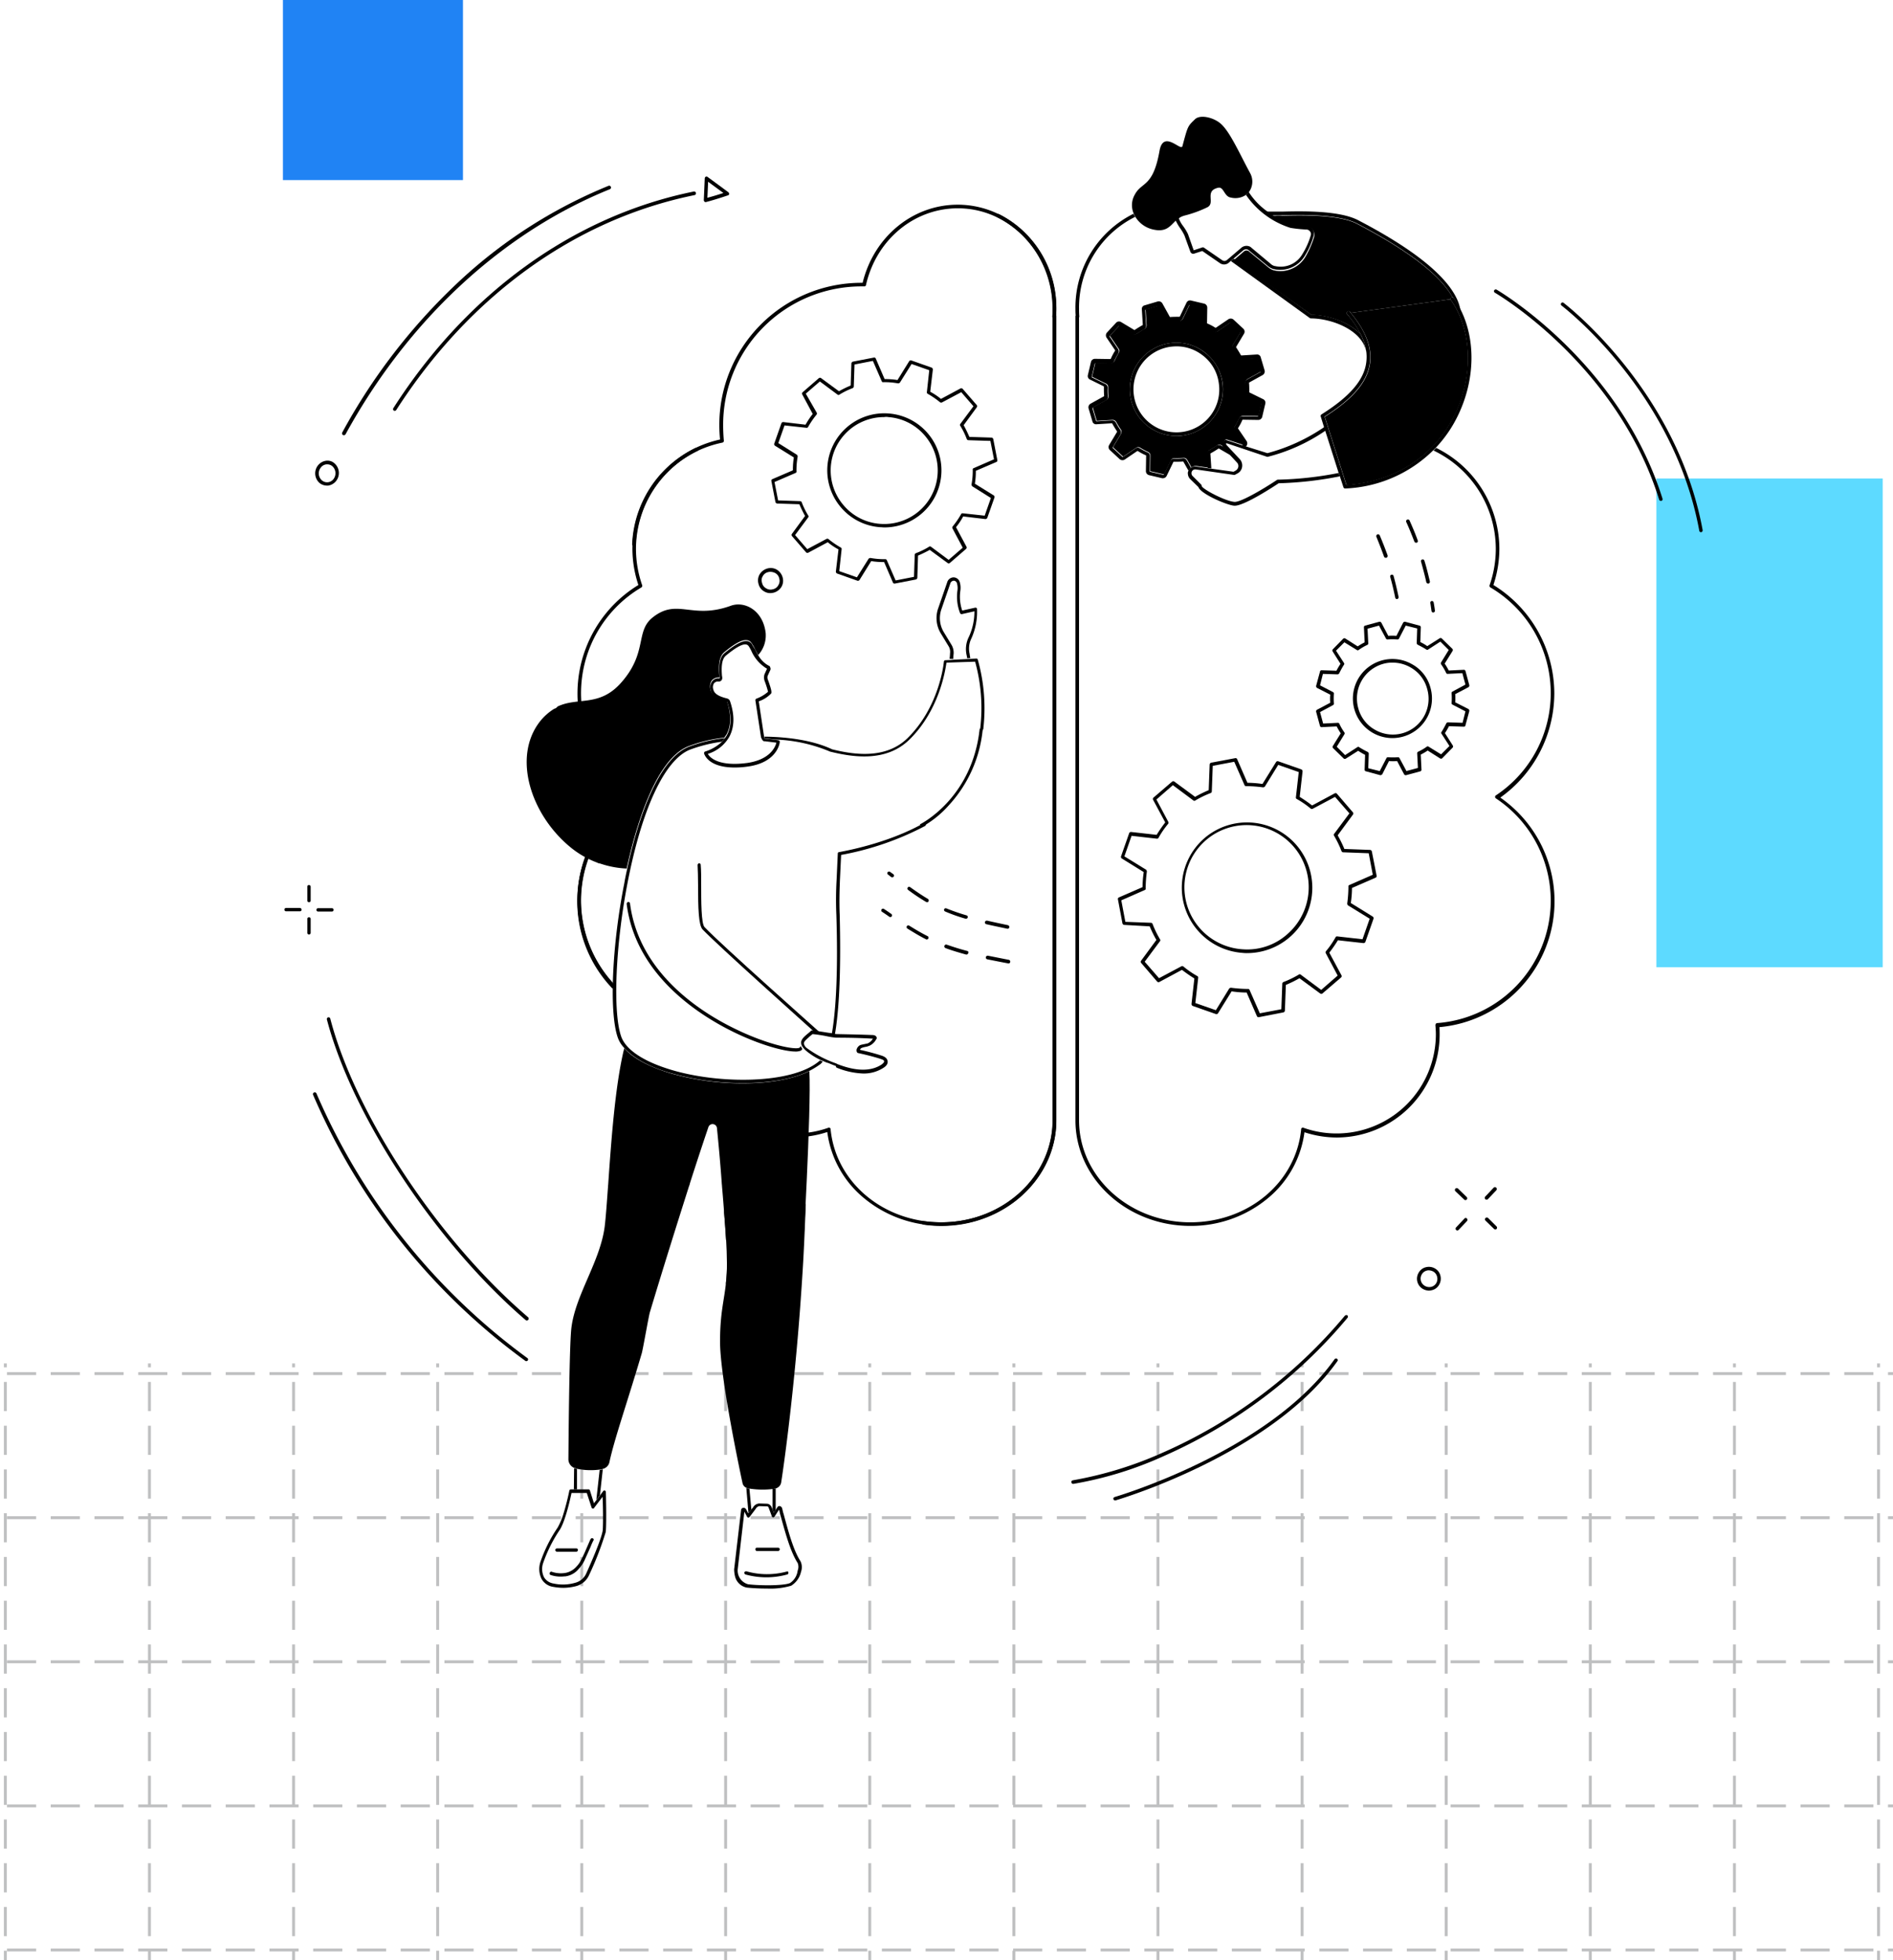 <?xml version="1.0" encoding="UTF-8"?> <svg xmlns="http://www.w3.org/2000/svg" xmlns:xlink="http://www.w3.org/1999/xlink" width="368" height="381" viewBox="0 0 368 381"><defs><clipPath id="clip-path"><rect id="Rectangle_472" data-name="Rectangle 472" width="368" height="116" transform="translate(0 56)" fill="#fff"></rect></clipPath></defs><g id="Group_3183" data-name="Group 3183" transform="translate(0 -462)"><g id="Component_10_1" data-name="Component 10 – 1" transform="translate(0 727)"><g id="Mask_Group_1" data-name="Mask Group 1" transform="translate(0 -56)" opacity="0.5" clip-path="url(#clip-path)"><g id="Layer_1" transform="translate(-83.009 -306.072)"><line id="Line_24" data-name="Line 24" y2="532.094" transform="translate(532.243)" fill="none" stroke="#808184" stroke-miterlimit="10" stroke-width="0.567" stroke-dasharray="5.669 2.835"></line><g id="Group_2790" data-name="Group 2790"><g id="Group_2789" data-name="Group 2789"><line id="Line_25" data-name="Line 25" y1="1.432" transform="translate(0 530.661)" fill="none" stroke="#808184" stroke-miterlimit="10" stroke-width="0.567"></line><line id="Line_26" data-name="Line 26" y1="527.204" transform="translate(0 2.075)" fill="none" stroke="#808184" stroke-miterlimit="10" stroke-width="0.567" stroke-dasharray="5.654 2.827"></line><line id="Line_27" data-name="Line 27" y1="1.383" fill="none" stroke="#808184" stroke-miterlimit="10" stroke-width="0.567"></line></g></g><line id="Line_28" data-name="Line 28" y2="532.094" transform="translate(28.015)" fill="none" stroke="#808184" stroke-miterlimit="10" stroke-width="0.567" stroke-dasharray="5.669 2.835"></line><line id="Line_29" data-name="Line 29" y2="532.094" transform="translate(56.031)" fill="none" stroke="#808184" stroke-miterlimit="10" stroke-width="0.567" stroke-dasharray="5.669 2.835"></line><line id="Line_30" data-name="Line 30" y2="532.094" transform="translate(84.046)" fill="none" stroke="#808184" stroke-miterlimit="10" stroke-width="0.567" stroke-dasharray="5.669 2.835"></line><line id="Line_31" data-name="Line 31" y2="532.094" transform="translate(112.062)" fill="none" stroke="#808184" stroke-miterlimit="10" stroke-width="0.567" stroke-dasharray="5.669 2.835"></line><line id="Line_32" data-name="Line 32" y2="532.094" transform="translate(140.077)" fill="none" stroke="#808184" stroke-miterlimit="10" stroke-width="0.567" stroke-dasharray="5.669 2.835"></line><line id="Line_33" data-name="Line 33" y2="532.094" transform="translate(168.092)" fill="none" stroke="#808184" stroke-miterlimit="10" stroke-width="0.567" stroke-dasharray="5.669 2.835"></line><line id="Line_34" data-name="Line 34" y2="532.094" transform="translate(196.108)" fill="none" stroke="#808184" stroke-miterlimit="10" stroke-width="0.567" stroke-dasharray="5.669 2.835"></line><line id="Line_35" data-name="Line 35" y2="532.094" transform="translate(224.074)" fill="none" stroke="#808184" stroke-miterlimit="10" stroke-width="0.567" stroke-dasharray="5.669 2.835"></line><line id="Line_36" data-name="Line 36" y2="532.094" transform="translate(252.089)" fill="none" stroke="#808184" stroke-miterlimit="10" stroke-width="0.567" stroke-dasharray="5.669 2.835"></line><line id="Line_37" data-name="Line 37" y2="532.094" transform="translate(280.105)" fill="none" stroke="#808184" stroke-miterlimit="10" stroke-width="0.567" stroke-dasharray="5.669 2.835"></line><line id="Line_38" data-name="Line 38" y2="532.094" transform="translate(308.12)" fill="none" stroke="#808184" stroke-miterlimit="10" stroke-width="0.567" stroke-dasharray="5.669 2.835"></line><line id="Line_39" data-name="Line 39" y2="532.094" transform="translate(336.136)" fill="none" stroke="#808184" stroke-miterlimit="10" stroke-width="0.567" stroke-dasharray="5.669 2.835"></line><line id="Line_40" data-name="Line 40" y2="532.094" transform="translate(364.151)" fill="none" stroke="#808184" stroke-miterlimit="10" stroke-width="0.567" stroke-dasharray="5.669 2.835"></line><line id="Line_41" data-name="Line 41" y2="532.094" transform="translate(392.166)" fill="none" stroke="#808184" stroke-miterlimit="10" stroke-width="0.567" stroke-dasharray="5.669 2.835"></line><line id="Line_42" data-name="Line 42" y2="532.094" transform="translate(420.182)" fill="none" stroke="#808184" stroke-miterlimit="10" stroke-width="0.567" stroke-dasharray="5.669 2.835"></line><line id="Line_43" data-name="Line 43" y2="532.094" transform="translate(448.197)" fill="none" stroke="#808184" stroke-miterlimit="10" stroke-width="0.567" stroke-dasharray="5.669 2.835"></line><line id="Line_44" data-name="Line 44" y2="532.094" transform="translate(476.213)" fill="none" stroke="#808184" stroke-miterlimit="10" stroke-width="0.567" stroke-dasharray="5.669 2.835"></line><line id="Line_45" data-name="Line 45" y2="532.094" transform="translate(504.228)" fill="none" stroke="#808184" stroke-miterlimit="10" stroke-width="0.567" stroke-dasharray="5.669 2.835"></line><line id="Line_46" data-name="Line 46" x1="532.243" transform="translate(0 28.008)" fill="none" stroke="#808184" stroke-miterlimit="10" stroke-width="0.567" stroke-dasharray="5.669 2.835"></line><line id="Line_47" data-name="Line 47" x1="532.243" transform="translate(0 56.015)" fill="none" stroke="#808184" stroke-miterlimit="10" stroke-width="0.567" stroke-dasharray="5.669 2.835"></line><line id="Line_48" data-name="Line 48" x1="532.243" transform="translate(0 84.023)" fill="none" stroke="#808184" stroke-miterlimit="10" stroke-width="0.567" stroke-dasharray="5.669 2.835"></line><line id="Line_49" data-name="Line 49" x1="532.243" transform="translate(0 112.03)" fill="none" stroke="#808184" stroke-miterlimit="10" stroke-width="0.567" stroke-dasharray="5.669 2.835"></line><line id="Line_50" data-name="Line 50" x1="532.243" transform="translate(0 140.038)" fill="none" stroke="#808184" stroke-miterlimit="10" stroke-width="0.567" stroke-dasharray="5.669 2.835"></line><line id="Line_51" data-name="Line 51" x1="532.243" transform="translate(0 168.045)" fill="none" stroke="#808184" stroke-miterlimit="10" stroke-width="0.567" stroke-dasharray="5.669 2.835"></line><line id="Line_52" data-name="Line 52" x1="532.243" transform="translate(0 196.053)" fill="none" stroke="#808184" stroke-miterlimit="10" stroke-width="0.567" stroke-dasharray="5.669 2.835"></line><line id="Line_53" data-name="Line 53" x1="532.243" transform="translate(0 224.011)" fill="none" stroke="#808184" stroke-miterlimit="10" stroke-width="0.567" stroke-dasharray="5.669 2.835"></line><line id="Line_54" data-name="Line 54" x1="532.243" transform="translate(0 252.018)" fill="none" stroke="#808184" stroke-miterlimit="10" stroke-width="0.567" stroke-dasharray="5.669 2.835"></line><line id="Line_55" data-name="Line 55" x1="532.243" transform="translate(0 280.026)" fill="none" stroke="#808184" stroke-miterlimit="10" stroke-width="0.567" stroke-dasharray="5.669 2.835"></line><line id="Line_56" data-name="Line 56" x1="532.243" transform="translate(0 308.034)" fill="none" stroke="#808184" stroke-miterlimit="10" stroke-width="0.567" stroke-dasharray="5.669 2.835"></line><line id="Line_57" data-name="Line 57" x1="532.243" transform="translate(0 336.041)" fill="none" stroke="#808184" stroke-miterlimit="10" stroke-width="0.567" stroke-dasharray="5.669 2.835"></line><line id="Line_58" data-name="Line 58" x1="532.243" transform="translate(0 364.049)" fill="none" stroke="#808184" stroke-miterlimit="10" stroke-width="0.567" stroke-dasharray="5.669 2.835"></line><line id="Line_59" data-name="Line 59" x1="532.243" transform="translate(0 392.056)" fill="none" stroke="#808184" stroke-miterlimit="10" stroke-width="0.567" stroke-dasharray="5.669 2.835"></line><line id="Line_60" data-name="Line 60" x1="532.243" transform="translate(0 420.064)" fill="none" stroke="#808184" stroke-miterlimit="10" stroke-width="0.567" stroke-dasharray="5.669 2.835"></line><line id="Line_61" data-name="Line 61" x1="532.243" transform="translate(0 448.071)" fill="none" stroke="#808184" stroke-miterlimit="10" stroke-width="0.567" stroke-dasharray="5.669 2.835"></line><line id="Line_62" data-name="Line 62" x1="532.243" transform="translate(0 476.079)" fill="none" stroke="#808184" stroke-miterlimit="10" stroke-width="0.567" stroke-dasharray="5.669 2.835"></line><line id="Line_63" data-name="Line 63" x1="532.243" transform="translate(0 504.086)" fill="none" stroke="#808184" stroke-miterlimit="10" stroke-width="0.567" stroke-dasharray="5.669 2.835"></line><line id="Line_64" data-name="Line 64" x1="532.243" transform="translate(0 532.094)" fill="none" stroke="#808184" stroke-miterlimit="10" stroke-width="0.567" stroke-dasharray="5.669 2.835"></line></g></g></g><rect id="Rectangle_478" data-name="Rectangle 478" width="44" height="95" transform="translate(322 555)" fill="#5ddaff"></rect><rect id="Rectangle_545" data-name="Rectangle 545" width="35" height="35" transform="translate(55 462)" fill="#2083f4"></rect><g id="Wave_01" data-name="Wave 01" transform="translate(55.288 484.694)"><path id="Path_3072" data-name="Path 3072" d="M210.939,98.3l-.139,3.157c1.254-.325,2.414-.7,3.111-.929Z" transform="translate(-128.572 -85.666)" fill="none"></path><path id="Path_3073" data-name="Path 3073" d="M49.775,219.982a1.645,1.645,0,0,0,1.114-.65,1.851,1.851,0,0,0-.232-2.461,1.5,1.5,0,0,0-.975-.371H49.5a1.646,1.646,0,0,0-1.114.65,1.851,1.851,0,0,0,.232,2.461A1.652,1.652,0,0,0,49.775,219.982Z" transform="translate(-41.372 -148.986)" fill="none"></path><path id="Path_3074" data-name="Path 3074" d="M511.869,554.232a1.6,1.6,0,0,0-.836-.232,1.287,1.287,0,0,0-.418.046,1.451,1.451,0,0,0-.975.743,1.615,1.615,0,0,0,.6,2.229,1.692,1.692,0,0,0,1.254.186,1.45,1.45,0,0,0,.975-.743,1.691,1.691,0,0,0,.186-1.253A2.006,2.006,0,0,0,511.869,554.232Z" transform="translate(-288.539 -329.784)" fill="none"></path><path id="Path_3075" data-name="Path 3075" d="M457.992,204.885a24.8,24.8,0,0,0-11.84-21.033,22.415,22.415,0,0,0,1.161-7.011,21.931,21.931,0,0,0-12.3-19.64,5.3,5.3,0,0,1-.511.511,21.22,21.22,0,0,1,12.118,19.129,21.471,21.471,0,0,1-1.207,7.057.375.375,0,0,0,.139.418,23.856,23.856,0,0,1,1.068,40.441.348.348,0,0,0,0,.557A23.865,23.865,0,0,1,435.2,269.005a.255.255,0,0,0-.232.139.786.786,0,0,0-.093.232c.047.6.093,1.207.093,1.764a19.3,19.3,0,0,1-25.769,18.2.285.285,0,0,0-.279.046.281.281,0,0,0-.139.279c-1.021,10.307-10.261,18.061-21.544,18.061-11.933,0-21.636-8.915-21.636-19.826V131.851a.348.348,0,0,0,.046-.232c-.046-.557-.046-1.021-.046-1.486A19.672,19.672,0,0,1,376.508,112.3a3.849,3.849,0,0,1-.325-.6A20.341,20.341,0,0,0,364.9,130.133c0,.418,0,.836.046,1.346-.046.046-.046.093-.046.186V287.9c0,11.329,10.029,20.522,22.333,20.522a23.349,23.349,0,0,0,15.09-5.386,19.994,19.994,0,0,0,7.1-12.815,20.372,20.372,0,0,0,6.268,1.021,20.043,20.043,0,0,0,20.011-20.011c0-.464,0-.929-.046-1.439a24.554,24.554,0,0,0,11.84-44.619A24.916,24.916,0,0,0,457.992,204.885Z" transform="translate(-211.123 -92.845)"></path><path id="Path_3076" data-name="Path 3076" d="M432.041,357.694a.4.4,0,0,0-.325-.279l-5.014-.186a23.208,23.208,0,0,0-1.3-2.646l2.972-4.039a.347.347,0,0,0,0-.418l-3.111-3.622a.355.355,0,0,0-.418-.093l-4.411,2.368a27.992,27.992,0,0,0-2.414-1.672l.557-4.968a.414.414,0,0,0-.232-.371l-4.5-1.579a.375.375,0,0,0-.418.139l-2.647,4.272a20.686,20.686,0,0,0-2.925-.232l-2-4.6a.316.316,0,0,0-.371-.186l-4.689.882a.4.4,0,0,0-.279.325l-.186,5.014a23.216,23.216,0,0,0-2.647,1.3l-4.039-2.972a.347.347,0,0,0-.418,0l-3.622,3.111a.355.355,0,0,0-.093.418l2.368,4.411a28.015,28.015,0,0,0-1.671,2.414l-4.968-.557a.368.368,0,0,0-.371.232l-1.579,4.5a.374.374,0,0,0,.139.418l4.272,2.647a20.691,20.691,0,0,0-.232,2.925l-4.6,2a.316.316,0,0,0-.186.371l.882,4.689a.4.4,0,0,0,.325.279l4.968.279a23.23,23.23,0,0,0,1.3,2.647l-2.972,4.039a.347.347,0,0,0,0,.418L390.3,383a.355.355,0,0,0,.418.093l4.411-2.368a28,28,0,0,0,2.414,1.672l-.557,4.968a.414.414,0,0,0,.232.372l4.5,1.579a.374.374,0,0,0,.418-.139l2.646-4.272a20.693,20.693,0,0,0,2.925.232l2,4.6a.311.311,0,0,0,.325.186h.047l4.782-.929a.4.4,0,0,0,.279-.325l.186-5.014a23.2,23.2,0,0,0,2.647-1.3l4.039,2.972a.346.346,0,0,0,.418,0l3.622-3.111a.355.355,0,0,0,.093-.418l-2.368-4.411a28.009,28.009,0,0,0,1.671-2.414l4.968.557a.413.413,0,0,0,.371-.232l1.579-4.5a.374.374,0,0,0-.139-.418l-4.272-2.647a20.7,20.7,0,0,0,.232-2.925l4.6-2a.316.316,0,0,0,.186-.372Zm-4.364,6.547a.264.264,0,0,0-.186.325,24.907,24.907,0,0,1-.232,3.25.527.527,0,0,0,.139.371l4.225,2.6-1.393,3.993-4.922-.557a.311.311,0,0,0-.325.186,17.39,17.39,0,0,1-1.857,2.693.364.364,0,0,0-.046.371l2.322,4.364-3.2,2.786-3.993-2.971a.283.283,0,0,0-.371,0,19.431,19.431,0,0,1-2.971,1.439.349.349,0,0,0-.232.325l-.186,4.968-4.179.789-2-4.55a.311.311,0,0,0-.325-.186h0a25.5,25.5,0,0,1-3.25-.232.528.528,0,0,0-.371.139l-2.6,4.225-3.993-1.393.557-4.922a.311.311,0,0,0-.186-.325,17.383,17.383,0,0,1-2.693-1.857.363.363,0,0,0-.371-.046l-4.364,2.322-2.786-3.2,2.971-3.993a.282.282,0,0,0,0-.371,19.433,19.433,0,0,1-1.439-2.972.349.349,0,0,0-.325-.232l-4.968-.186-.789-4.179,4.55-2a.264.264,0,0,0,.186-.325,25.5,25.5,0,0,1,.232-3.25.527.527,0,0,0-.139-.371l-4.225-2.6,1.393-3.993,4.922.557a.311.311,0,0,0,.325-.186,17.384,17.384,0,0,1,1.857-2.693.363.363,0,0,0,.046-.371l-2.322-4.364,3.2-2.786,3.993,2.972a.283.283,0,0,0,.371,0,19.431,19.431,0,0,1,2.972-1.439.349.349,0,0,0,.232-.325l.186-4.968,4.179-.789,2,4.55a.311.311,0,0,0,.325.186,24.9,24.9,0,0,1,3.25.232.527.527,0,0,0,.371-.139l2.6-4.225,3.993,1.393-.557,4.922a.311.311,0,0,0,.186.325,17.389,17.389,0,0,1,2.693,1.857.364.364,0,0,0,.371.046l4.364-2.322,2.786,3.2-2.971,3.993a.282.282,0,0,0,0,.371,19.437,19.437,0,0,1,1.439,2.972.349.349,0,0,0,.325.232l4.968.186.789,4.179Z" transform="translate(-220.645 -214.916)"></path><path id="Path_3077" data-name="Path 3077" d="M413.828,369.581a12.709,12.709,0,0,0,7.382,22.286,6.86,6.86,0,0,0,.975.046,12.7,12.7,0,1,0-8.357-22.333Zm7.429,21.59a12.083,12.083,0,1,1,8.729-2.972A11.7,11.7,0,0,1,421.257,391.171Z" transform="translate(-234.979 -229.357)"></path><path id="Path_3078" data-name="Path 3078" d="M401.383,176.583l-1.672-2.461a.7.7,0,0,1,0-.836,15.028,15.028,0,0,0,.789-1.486.813.813,0,0,1,.7-.464l2.972.046a.1.1,0,0,0,.093-.093l.6-2.554c0-.046,0-.093-.046-.093l-2.647-1.3a.717.717,0,0,1-.418-.743c0-.557,0-1.114-.046-1.671a.754.754,0,0,1,.371-.743l2.6-1.439c.046,0,.046-.046.046-.093l-.743-2.507c0-.046-.046-.046-.093-.046l-2.972.186a.788.788,0,0,1-.743-.418,14.919,14.919,0,0,0-.882-1.439.78.78,0,0,1-.046-.836l1.532-2.554v-.093l-1.9-1.764c-.046-.046-.093-.046-.093,0l-2.461,1.671a.7.7,0,0,1-.836,0,15.034,15.034,0,0,0-1.486-.789.813.813,0,0,1-.464-.7l.046-2.972a.1.1,0,0,0-.093-.093l-2.554-.6c-.046,0-.093,0-.093.046l-1.3,2.693a.717.717,0,0,1-.743.418c-.557,0-1.114,0-1.672.046a.754.754,0,0,1-.743-.371l-1.439-2.6c0-.046-.046-.046-.093-.046l-2.507.743c-.047,0-.047.046-.047.093l.186,2.972a.788.788,0,0,1-.418.743,14.885,14.885,0,0,0-1.439.882.78.78,0,0,1-.836.046l-2.554-1.532h-.093l-1.764,1.9c-.046.046-.046.093,0,.093l1.672,2.461a.7.7,0,0,1,0,.836,15.006,15.006,0,0,0-.789,1.486.813.813,0,0,1-.7.464l-2.972-.046h0a.1.1,0,0,0-.093.093l-.6,2.554c0,.046,0,.093.046.093l2.647,1.3a.717.717,0,0,1,.418.743c0,.557,0,1.114.046,1.671a.754.754,0,0,1-.371.743l-2.6,1.439c-.046,0-.046.046-.046.093l.743,2.507c0,.046.046.046.093.046l2.972-.186a.787.787,0,0,1,.743.418,14.9,14.9,0,0,0,.882,1.439.78.78,0,0,1,.047.836l-1.532,2.554v.093l1.9,1.764c.046.046.093.046.093,0l2.461-1.671a.7.7,0,0,1,.836,0,15.047,15.047,0,0,0,1.486.789.813.813,0,0,1,.464.7l-.046,2.972a.1.1,0,0,0,.093.093l2.554.6c.046,0,.093,0,.093-.046l1.3-2.693a.717.717,0,0,1,.743-.418c.557,0,1.114,0,1.671-.046a.754.754,0,0,1,.743.371l.836,1.486a1.329,1.329,0,0,1,1.021-.279l2.275.325-.186-2.693a.788.788,0,0,1,.418-.743,14.9,14.9,0,0,0,1.439-.882.78.78,0,0,1,.836-.046l.418.232a.929.929,0,0,1-.093-.6,1.051,1.051,0,0,1,.464-.7.589.589,0,0,1,.279-.046l3.111,1.021.279-.325C401.383,176.676,401.383,176.63,401.383,176.583Zm-11.747-1.439a6.8,6.8,0,0,1-1.346.093,9.061,9.061,0,0,1-1.393-18.015,9.065,9.065,0,0,1,2.739,17.922Z" transform="translate(-214.873 -113.201)"></path><path id="Path_3079" data-name="Path 3079" d="M402.07,167.448a8.931,8.931,0,0,0-6.732-1.671,9.061,9.061,0,0,0,1.393,18.015,12.273,12.273,0,0,0,1.347-.093,9.029,9.029,0,0,0,7.568-10.307A8.816,8.816,0,0,0,402.07,167.448ZM397.984,183a8.359,8.359,0,0,1-2.507-16.529,11.392,11.392,0,0,1,1.254-.093,8.233,8.233,0,0,1,4.922,1.625,8.108,8.108,0,0,1,3.3,5.479A8.309,8.309,0,0,1,397.984,183Z" transform="translate(-223.314 -121.756)"></path><path id="Path_3080" data-name="Path 3080" d="M421.757,208.649a14.9,14.9,0,0,1-1.439.882.788.788,0,0,0-.418.743l.186,2.693.7.093-.186-2.832c0-.046,0-.046.046-.093.511-.279,1.021-.6,1.532-.929.047,0,.047-.046.093,0l2.322,1.346-1.393-1.532c-.046-.046-.093-.139-.139-.186l-.418-.232A.987.987,0,0,0,421.757,208.649Z" transform="translate(-240.586 -144.711)"></path><path id="Path_3081" data-name="Path 3081" d="M389.991,180.613c.046-.046.093-.093.139-.093l-.836-1.486a.718.718,0,0,0-.743-.371,10.056,10.056,0,0,1-1.672.046.788.788,0,0,0-.743.418l-1.3,2.693c0,.046-.047.046-.093.046l-2.554-.6a.1.1,0,0,1-.093-.093l.046-2.972a.715.715,0,0,0-.464-.7,15.05,15.05,0,0,1-1.486-.789.749.749,0,0,0-.418-.139.648.648,0,0,0-.418.139l-2.461,1.672a.064.064,0,0,1-.093,0l-1.9-1.764c-.046-.046-.046-.093,0-.093l1.532-2.554a.775.775,0,0,0-.046-.836,14.908,14.908,0,0,1-.882-1.439.788.788,0,0,0-.743-.418l-2.972.186a.162.162,0,0,1-.093-.046l-.743-2.507c0-.046,0-.093.047-.093l2.6-1.439a.717.717,0,0,0,.371-.743,10.057,10.057,0,0,1-.046-1.671.788.788,0,0,0-.418-.743l-2.647-1.3c-.046,0-.046-.046-.046-.093l.6-2.554a.1.1,0,0,1,.093-.093h0l2.972.046a.715.715,0,0,0,.7-.464,15.032,15.032,0,0,1,.789-1.486.777.777,0,0,0,0-.836l-1.672-2.461a.064.064,0,0,1,0-.093l1.764-1.9c.046-.046.093-.046.093,0l2.554,1.532a.775.775,0,0,0,.836-.046,14.9,14.9,0,0,1,1.439-.882.788.788,0,0,0,.418-.743l-.186-2.972a.162.162,0,0,1,.046-.093l2.507-.743c.047,0,.093,0,.093.046l1.439,2.6a.718.718,0,0,0,.743.371,10.059,10.059,0,0,1,1.672-.046.788.788,0,0,0,.743-.418l1.3-2.693c0-.046.046-.046.093-.046l2.554.6a.1.1,0,0,1,.093.093l-.046,2.972a.715.715,0,0,0,.464.7,15.042,15.042,0,0,1,1.486.789.776.776,0,0,0,.836,0l2.461-1.671a.064.064,0,0,1,.093,0l1.9,1.764c.046.046.046.093,0,.093l-1.532,2.554a.775.775,0,0,0,.046.836,14.9,14.9,0,0,1,.882,1.439.788.788,0,0,0,.743.418l2.972-.186a.162.162,0,0,1,.093.046l.743,2.507c0,.046,0,.093-.046.093l-2.6,1.439a.717.717,0,0,0-.371.743,10.057,10.057,0,0,1,.047,1.671.788.788,0,0,0,.418.743l2.647,1.3c.046,0,.046.046.046.093l-.6,2.554c0,.046-.046.046-.093.093l-2.972-.046a.715.715,0,0,0-.7.464,15.026,15.026,0,0,1-.789,1.486.776.776,0,0,0,0,.836l1.672,2.461a.064.064,0,0,1,0,.093l-.279.325.743.232.093-.093a.84.84,0,0,0,.093-.975l-1.672-2.461v-.093a10.27,10.27,0,0,0,.836-1.579c0-.046.046-.046.093-.046l2.972.046a.8.8,0,0,0,.789-.6l.6-2.554a.755.755,0,0,0-.418-.882l-2.647-1.3c-.046,0-.046-.046-.046-.093,0-.6,0-1.161-.046-1.764,0-.046,0-.093.046-.093l2.6-1.439a.815.815,0,0,0,.371-.929l-.743-2.507h0a.714.714,0,0,0-.789-.557l-2.972.186c-.046,0-.046,0-.093-.046-.279-.511-.6-1.021-.929-1.532,0-.046-.047-.046,0-.093l1.532-2.554a.781.781,0,0,0-.139-.975l-1.9-1.764a.839.839,0,0,0-.975-.093l-2.461,1.671h-.093a10.272,10.272,0,0,0-1.579-.836c-.046,0-.046-.046-.046-.093l.046-2.971a.8.8,0,0,0-.6-.789l-2.554-.6a.755.755,0,0,0-.882.418l-1.3,2.693c0,.046-.047.046-.093.046-.6,0-1.161,0-1.764.046-.046,0-.093,0-.093-.046l-1.439-2.6a.815.815,0,0,0-.929-.371l-2.507.743a.714.714,0,0,0-.557.789l.186,2.972c0,.046,0,.046-.046.093-.511.279-1.021.6-1.532.929-.046,0-.046.046-.093,0l-2.554-1.532a.781.781,0,0,0-.975.139l-1.764,1.9a.839.839,0,0,0-.093.975l1.671,2.461v.093a10.257,10.257,0,0,0-.836,1.579c0,.046-.046.046-.093.046l-2.972-.046a.8.8,0,0,0-.789.6l-.6,2.554a.755.755,0,0,0,.418.882l2.647,1.3c.046,0,.046.046.046.093,0,.6,0,1.161.046,1.764,0,.046,0,.093-.046.093l-2.6,1.439a.815.815,0,0,0-.372.929l.743,2.507a.714.714,0,0,0,.789.557l2.972-.186c.046,0,.046,0,.093.046.279.511.6,1.021.929,1.532,0,.046.046.046,0,.093l-1.532,2.554a.781.781,0,0,0,.139.975l1.9,1.764a.839.839,0,0,0,.975.093l2.461-1.671h.093a10.266,10.266,0,0,0,1.579.836c.046,0,.046.046.046.093l-.046,2.972a.8.8,0,0,0,.6.789l2.554.6h.186a.813.813,0,0,0,.7-.464l1.3-2.693c0-.046.046-.046.093-.046.6,0,1.161,0,1.764-.046.046,0,.093,0,.093.046l.975,1.718A3,3,0,0,1,389.991,180.613Z" transform="translate(-213.881 -112.263)"></path><path id="Path_3082" data-name="Path 3082" d="M485.93,286.433l.093-2.879a.307.307,0,0,0-.279-.325L483,282.486a.4.4,0,0,0-.418.186l-1.3,2.554a8.959,8.959,0,0,0-1.579,0l-1.346-2.554a.375.375,0,0,0-.418-.186l-2.739.743a.32.32,0,0,0-.232.371l.139,2.879a12.8,12.8,0,0,0-1.347.789l-2.414-1.532a.346.346,0,0,0-.418.046l-2,2.043a.346.346,0,0,0-.046.418l1.532,2.414a12.808,12.808,0,0,0-.789,1.346l-2.879-.093a.307.307,0,0,0-.325.279l-.743,2.739a.4.4,0,0,0,.186.418l2.554,1.3a8.965,8.965,0,0,0,0,1.579l-2.554,1.346a.375.375,0,0,0-.186.418l.743,2.739a.32.32,0,0,0,.371.232l2.879-.139a12.756,12.756,0,0,0,.789,1.346l-1.532,2.461a.346.346,0,0,0,.046.418l2.043,2a.346.346,0,0,0,.418.046l2.414-1.532a12.813,12.813,0,0,0,1.346.789l-.093,2.879a.307.307,0,0,0,.279.325l2.739.743h.093a.47.47,0,0,0,.325-.186l1.3-2.554a8.96,8.96,0,0,0,1.579,0l1.347,2.554a.375.375,0,0,0,.418.186l2.739-.743a.32.32,0,0,0,.232-.371l-.139-2.879a12.754,12.754,0,0,0,1.347-.789l2.414,1.532A.346.346,0,0,0,490.2,309l2-2.043a.346.346,0,0,0,.046-.418l-1.532-2.414a12.793,12.793,0,0,0,.789-1.346l2.879.093c.186,0,.325-.093.325-.279l.743-2.739a.4.4,0,0,0-.186-.418l-2.554-1.3a8.971,8.971,0,0,0,0-1.579l2.554-1.347a.375.375,0,0,0,.186-.418l-.743-2.739a.32.32,0,0,0-.371-.232l-2.879.139a12.823,12.823,0,0,0-.789-1.346l1.532-2.461a.345.345,0,0,0-.046-.418l-2.043-2a.346.346,0,0,0-.418-.046l-2.414,1.532A7.86,7.86,0,0,0,485.93,286.433Zm4.039,3.947a.354.354,0,0,0,0,.371,9.848,9.848,0,0,1,.975,1.671.311.311,0,0,0,.325.186l2.832-.139.6,2.229-2.507,1.346a.311.311,0,0,0-.186.325,13.033,13.033,0,0,1,0,1.9.311.311,0,0,0,.186.325l2.507,1.3-.557,2.229-2.832-.093a.391.391,0,0,0-.325.186c-.279.557-.6,1.161-.929,1.671a.282.282,0,0,0,0,.371l1.532,2.368-1.625,1.625-2.414-1.486a.281.281,0,0,0-.371,0,9.854,9.854,0,0,1-1.672.975.311.311,0,0,0-.186.325l.139,2.832-2.229.6L481.89,309a.311.311,0,0,0-.325-.186,13.024,13.024,0,0,1-1.9,0,.311.311,0,0,0-.325.186l-1.3,2.507-2.229-.557.093-2.832a.391.391,0,0,0-.186-.325c-.557-.279-1.161-.6-1.671-.929a.283.283,0,0,0-.372,0l-2.368,1.532-1.625-1.625,1.486-2.414a.354.354,0,0,0,0-.371,9.853,9.853,0,0,1-.975-1.672.311.311,0,0,0-.325-.186l-2.832.139-.6-2.229,2.507-1.346a.311.311,0,0,0,.186-.325,13.017,13.017,0,0,1,0-1.9.311.311,0,0,0-.186-.325l-2.507-1.3.557-2.229,2.832.093a.391.391,0,0,0,.325-.186c.279-.557.6-1.161.929-1.671a.282.282,0,0,0,0-.371L469.54,288.1l1.625-1.625,2.414,1.486a.281.281,0,0,0,.372,0,9.852,9.852,0,0,1,1.671-.975.311.311,0,0,0,.186-.325l-.139-2.832,2.229-.6,1.346,2.507a.311.311,0,0,0,.325.186,13.016,13.016,0,0,1,1.9,0,.311.311,0,0,0,.325-.186l1.3-2.507,2.229.557-.093,2.832a.391.391,0,0,0,.186.325c.557.279,1.161.6,1.672.929a.282.282,0,0,0,.371,0l2.368-1.532,1.625,1.625Z" transform="translate(-265.107 -184.328)"></path><path id="Path_3083" data-name="Path 3083" d="M492.676,299.141a7.685,7.685,0,1,0,3.575,4.643A7.348,7.348,0,0,0,492.676,299.141Zm-7.243,12.722a6.77,6.77,0,0,1-3.25-4.225,6.99,6.99,0,0,1,4.875-8.59,6.372,6.372,0,0,1,1.857-.232,6.937,6.937,0,0,1,3.436.929,6.77,6.77,0,0,1,3.25,4.225,6.946,6.946,0,0,1-10.168,7.893Z" transform="translate(-273.433 -192.719)"></path><path id="Path_3084" data-name="Path 3084" d="M233.205,264.548a2.249,2.249,0,0,0,1.207.325,3.138,3.138,0,0,0,.65-.093,2.563,2.563,0,0,0,1.486-1.114,2.35,2.35,0,0,0,.232-1.857,2.563,2.563,0,0,0-1.114-1.486h0a2.35,2.35,0,0,0-1.857-.232,2.564,2.564,0,0,0-1.486,1.114,2.35,2.35,0,0,0-.232,1.857A2.271,2.271,0,0,0,233.205,264.548Zm-.279-2.972a1.547,1.547,0,0,1,1.068-.789,1.433,1.433,0,0,1,.464-.046,2.083,2.083,0,0,1,.882.232,1.547,1.547,0,0,1,.789,1.068,1.58,1.58,0,0,1-.186,1.3,1.547,1.547,0,0,1-1.068.789,1.58,1.58,0,0,1-1.3-.186,1.547,1.547,0,0,1-.789-1.068A1.449,1.449,0,0,1,232.927,261.577Z" transform="translate(-139.927 -172.287)"></path><path id="Path_3085" data-name="Path 3085" d="M238.375,199.976a.4.4,0,0,0,.325.279l4.318.139c.325.743.7,1.532,1.114,2.275l-2.554,3.482a.346.346,0,0,0,0,.418l2.739,3.157a.355.355,0,0,0,.418.093l3.807-2.043a12.586,12.586,0,0,0,2.089,1.393l-.511,4.318a.414.414,0,0,0,.232.371l3.947,1.393a.374.374,0,0,0,.418-.139l2.275-3.668a15.2,15.2,0,0,0,2.507.186l1.718,3.993a.311.311,0,0,0,.325.186h.047l4.086-.789a.4.4,0,0,0,.279-.325l.139-4.318c.743-.325,1.532-.7,2.275-1.114l3.482,2.554a.347.347,0,0,0,.418,0l3.157-2.739a.355.355,0,0,0,.093-.418l-2.043-3.807a12.578,12.578,0,0,0,1.393-2.089l4.318.511a.414.414,0,0,0,.371-.232l1.393-3.947a.375.375,0,0,0-.139-.418l-3.668-2.275a15.194,15.194,0,0,0,.186-2.507l3.993-1.718a.316.316,0,0,0,.186-.371l-.789-4.086a.4.4,0,0,0-.325-.279l-4.318-.139c-.325-.743-.7-1.532-1.114-2.275l2.554-3.482a.347.347,0,0,0,0-.418l-2.739-3.157a.355.355,0,0,0-.418-.093l-3.807,2.043a12.59,12.59,0,0,0-2.089-1.393l.511-4.318a.414.414,0,0,0-.232-.371l-3.947-1.393a.374.374,0,0,0-.418.139l-2.275,3.668a15.189,15.189,0,0,0-2.507-.186l-1.718-3.993a.316.316,0,0,0-.371-.186l-4.086.789a.4.4,0,0,0-.279.325L253,177.318a20.628,20.628,0,0,0-2.275,1.114l-3.482-2.554a.347.347,0,0,0-.418,0l-3.157,2.739a.355.355,0,0,0-.093.418l2.043,3.807a16.34,16.34,0,0,0-1.393,2.089l-4.318-.511a.368.368,0,0,0-.371.232l-1.393,3.947a.374.374,0,0,0,.139.418l3.668,2.275a15.193,15.193,0,0,0-.186,2.507l-3.993,1.718a.316.316,0,0,0-.186.371Zm3.9-5.664a.264.264,0,0,0,.186-.325,14.574,14.574,0,0,1,.232-2.832.527.527,0,0,0-.139-.371l-3.622-2.275,1.207-3.436,4.272.464a.311.311,0,0,0,.325-.186,16.456,16.456,0,0,1,1.625-2.368.363.363,0,0,0,.046-.371l-2.136-3.714,2.739-2.368,3.436,2.554a.282.282,0,0,0,.371,0,14.446,14.446,0,0,1,2.554-1.254.349.349,0,0,0,.232-.325l.139-4.272,3.575-.7,1.718,3.947a.264.264,0,0,0,.325.186,14.577,14.577,0,0,1,2.832.232.527.527,0,0,0,.371-.139l2.275-3.622,3.436,1.207-.464,4.272a.311.311,0,0,0,.186.325,16.457,16.457,0,0,1,2.368,1.625.364.364,0,0,0,.371.046l3.761-2,2.368,2.739-2.554,3.436a.282.282,0,0,0,0,.371,14.441,14.441,0,0,1,1.254,2.554.349.349,0,0,0,.325.232l4.272.139.7,3.575-3.947,1.718a.264.264,0,0,0-.186.325,14.576,14.576,0,0,1-.232,2.832.527.527,0,0,0,.139.371l3.622,2.275-1.207,3.436-4.272-.464a.311.311,0,0,0-.325.186,16.448,16.448,0,0,1-1.625,2.368.364.364,0,0,0-.046.371l2,3.761-2.739,2.368-3.436-2.554a.282.282,0,0,0-.371,0,14.445,14.445,0,0,1-2.554,1.254.349.349,0,0,0-.232.325l-.139,4.272-3.575.7-1.718-3.947a.311.311,0,0,0-.325-.186h0a14.577,14.577,0,0,1-2.832-.232.527.527,0,0,0-.371.139l-2.275,3.622-3.436-1.207.464-4.272a.311.311,0,0,0-.186-.325,16.458,16.458,0,0,1-2.368-1.625.364.364,0,0,0-.371-.046l-3.761,2-2.368-2.739,2.554-3.436a.282.282,0,0,0,0-.371,14.443,14.443,0,0,1-1.254-2.554.349.349,0,0,0-.325-.232l-4.272-.139-.7-3.575Z" transform="translate(-142.915 -125.08)"></path><path id="Path_3086" data-name="Path 3086" d="M271.266,217.362c.279,0,.557.046.836.046a11.089,11.089,0,0,0,.836-22.147,11.082,11.082,0,0,0-9.24,18.294A11,11,0,0,0,271.266,217.362Zm1.579-21.4a10.258,10.258,0,0,1,7.1,3.575,10.405,10.405,0,0,1-8.636,17.179,10.258,10.258,0,0,1-7.1-3.575,10.374,10.374,0,0,1,7.847-17.179A2.249,2.249,0,0,1,272.845,195.957Z" transform="translate(-155.469 -137.59)"></path><path id="Path_3087" data-name="Path 3087" d="M513.768,273.8a.339.339,0,0,0-.279.418c.093.511.139,1.022.232,1.532a.307.307,0,0,0,.325.279h.046c.186-.046.325-.186.279-.371-.046-.511-.139-1.022-.232-1.532A.359.359,0,0,0,513.768,273.8Z" transform="translate(-290.717 -179.681)"></path><path id="Path_3088" data-name="Path 3088" d="M510.608,260.8a.4.4,0,0,0,.325.279h.093a.362.362,0,0,0,.279-.418c-.325-1.347-.65-2.739-1.068-4.039a.338.338,0,1,0-.65.186C509.958,258.151,510.329,259.5,510.608,260.8Z" transform="translate(-288.625 -170.347)"></path><path id="Path_3089" data-name="Path 3089" d="M504.959,243.952a.349.349,0,0,0,.325.232h.139a.326.326,0,0,0,.186-.464c-.464-1.3-1.021-2.6-1.579-3.854a.354.354,0,0,0-.65.279C503.938,241.352,504.449,242.652,504.959,243.952Z" transform="translate(-285.298 -161.395)"></path><path id="Path_3090" data-name="Path 3090" d="M284.109,402.644a.335.335,0,0,0-.371.557c.511.325.975.65,1.439.975a.28.28,0,0,0,.186.046.331.331,0,0,0,.279-.139.36.36,0,0,0-.093-.464C285.084,403.294,284.619,402.969,284.109,402.644Z" transform="translate(-167.569 -248.677)"></path><path id="Path_3091" data-name="Path 3091" d="M298.284,411.687c-1.114-.557-2.229-1.207-3.575-2.043a.335.335,0,0,0-.371.557c1.346.836,2.507,1.532,3.622,2.089a.171.171,0,0,0,.139.046.35.35,0,0,0,.325-.186A.332.332,0,0,0,298.284,411.687Z" transform="translate(-173.247 -252.427)"></path><path id="Path_3092" data-name="Path 3092" d="M327.807,422.29a.355.355,0,1,0-.139.7c1.207.232,2.554.511,4.086.789h.046a.311.311,0,0,0,.325-.279.361.361,0,0,0-.279-.418C330.361,422.8,329.015,422.522,327.807,422.29Z" transform="translate(-191.024 -259.222)"></path><path id="Path_3093" data-name="Path 3093" d="M314.5,418.893c-1.439-.371-2.739-.789-3.947-1.207a.354.354,0,1,0-.279.65c1.207.464,2.507.836,3.993,1.254h.093a.339.339,0,0,0,.325-.279A.282.282,0,0,0,314.5,418.893Z" transform="translate(-181.753 -256.755)"></path><path id="Path_3094" data-name="Path 3094" d="M497.661,267.244a.339.339,0,0,0,.325.279h.046a.361.361,0,0,0,.279-.418c-.279-1.346-.6-2.739-.975-4.086a.338.338,0,1,0-.65.186C497.058,264.5,497.383,265.9,497.661,267.244Z" transform="translate(-281.715 -173.775)"></path><path id="Path_3095" data-name="Path 3095" d="M492.366,250.2a.349.349,0,0,0,.325.232h.139a.383.383,0,0,0,.232-.464q-.7-1.95-1.532-3.9a.354.354,0,0,0-.65.279C491.391,247.6,491.9,248.9,492.366,250.2Z" transform="translate(-278.602 -164.716)"></path><path id="Path_3096" data-name="Path 3096" d="M298.53,395.8c-1.022-.6-2.136-1.346-3.436-2.275a.335.335,0,1,0-.371.557,37.574,37.574,0,0,0,3.482,2.322.279.279,0,0,0,.186.046.255.255,0,0,0,.279-.186A.361.361,0,0,0,298.53,395.8Z" transform="translate(-173.447 -243.788)"></path><path id="Path_3097" data-name="Path 3097" d="M310.118,403.061a32.359,32.359,0,0,0,3.947,1.393h.093a.349.349,0,0,0,.325-.232.332.332,0,0,0-.232-.418c-1.439-.418-2.739-.882-3.9-1.346a.339.339,0,0,0-.464.186A.353.353,0,0,0,310.118,403.061Z" transform="translate(-181.646 -248.584)"></path><path id="Path_3098" data-name="Path 3098" d="M286.667,387.125a.352.352,0,0,0-.464.046.31.31,0,0,0,.046.464l.6.464a.355.355,0,0,0,.232.093.4.4,0,0,0,.279-.139.352.352,0,0,0-.047-.464Z" transform="translate(-168.92 -240.355)"></path><path id="Path_3099" data-name="Path 3099" d="M326.99,407.879a.362.362,0,0,0,.279.418c1.207.279,2.554.557,4.086.882h.046a.307.307,0,0,0,.325-.279.361.361,0,0,0-.279-.418c-1.532-.325-2.832-.6-4.039-.882A.406.406,0,0,0,326.99,407.879Z" transform="translate(-190.81 -251.358)"></path><path id="Path_3100" data-name="Path 3100" d="M242.584,107.9c-8.729,0-16.3,6.222-18.479,15.183h-.418a27.614,27.614,0,0,0-27.44,27.719c0,.882.046,1.811.139,2.739A21.758,21.758,0,0,0,179.3,173.877a.359.359,0,0,0,.325.371h0a.394.394,0,0,0,.371-.325,21.069,21.069,0,0,1,16.854-19.779.353.353,0,0,0,.279-.371c-.093-.975-.139-2-.139-2.972a26.9,26.9,0,0,1,26.744-27.022h.7a.307.307,0,0,0,.325-.279c2-8.775,9.332-14.9,17.876-14.9,10.122,0,18.386,8.775,18.386,19.547,0,.464,0,.929-.046,1.486a.419.419,0,0,0,.046.232V285.867c0,10.957-9.7,19.826-21.636,19.826a24.706,24.706,0,0,1-3.761-.279l.139.7a23.933,23.933,0,0,0,3.668.279c12.3,0,22.333-9.193,22.333-20.522V129.583a.279.279,0,0,0-.046-.186c.046-.511.046-.929.046-1.346C261.667,116.954,253.124,107.9,242.584,107.9Z" transform="translate(-111.698 -90.809)"></path><path id="Path_3101" data-name="Path 3101" d="M446.343,131.707c3.111.046,7.243,1.346,9.611,3.807a18.115,18.115,0,0,0-2.647-3.9.363.363,0,1,1,.557-.464.641.641,0,0,1,.139.186l19.361-2.647a.422.422,0,0,1,.139-.325.307.307,0,0,1,.279-.046c-1.95-3.575-7.1-8.311-18.572-14.3-3.575-1.857-10.957-1.671-14.533-1.579a10.955,10.955,0,0,0-1.346.046h-.6a11.72,11.72,0,0,0,3.714,1.718,22.72,22.72,0,0,0,2.972.325,1.561,1.561,0,0,1,1.207.7,1.662,1.662,0,0,1,.232,1.393,17.97,17.97,0,0,1-1.672,3.807,5.686,5.686,0,0,1-4.829,2.786,5.353,5.353,0,0,1-1.207-.139H439.1a3.019,3.019,0,0,1-1.021-.511l-3.947-3.25a.776.776,0,0,0-.929.093l-1.9,1.625Z" transform="translate(-246.693 -93.211)"></path><path id="Path_3102" data-name="Path 3102" d="M445.508,142.108c4.086,0,10.122,2.275,10.818,6.593h0a11.061,11.061,0,0,0-1.114-3.529c-2.368-2.461-6.5-3.761-9.611-3.807L430.557,130.5l-.557.464,15.368,11.1Z" transform="translate(-245.997 -102.916)"></path><path id="Path_3103" data-name="Path 3103" d="M446.075,111.483h.6c.325,0,.789,0,1.346-.046,3.575-.093,10.958-.232,14.533,1.579,11.468,5.989,16.622,10.725,18.572,14.3.093,0,.139.046.186.139a15.088,15.088,0,0,1,1.393,2.368c-.7-3.993-5.247-9.8-19.872-17.411-3.714-1.95-11.236-1.764-14.858-1.672H445.1A4.528,4.528,0,0,0,446.075,111.483Z" transform="translate(-254.086 -92.302)"></path><path id="Path_3104" data-name="Path 3104" d="M420.5,103.05a16.5,16.5,0,0,0,8.636,6.407,24.988,24.988,0,0,0,3.111.325.882.882,0,0,1,.7.371.811.811,0,0,1,.139.789,14.61,14.61,0,0,1-1.625,3.622,4.857,4.857,0,0,1-5.293,2.322h-.046a1.607,1.607,0,0,1-.743-.371l-3.947-3.3a.045.045,0,0,1-.046-.046,1.543,1.543,0,0,0-1.764.139l-2.832,2.414a.766.766,0,0,1-.882.046l-3.575-2.461a.381.381,0,0,0-.325-.046l-1.672.557-1.114-3.157a9.634,9.634,0,0,0-.929-1.532,5.605,5.605,0,0,1-.836-1.486.162.162,0,0,0,.046-.093.2.2,0,0,0,.046-.139c-.279.186-.511.371-.743.557a9.488,9.488,0,0,0,.882,1.532,9.975,9.975,0,0,1,.836,1.393l1.161,3.2a.589.589,0,0,0,.743.371l1.579-.511,3.436,2.368a1.4,1.4,0,0,0,1.718-.093l.371-.325.557-.464,1.9-1.625a.854.854,0,0,1,.929-.093l3.947,3.25a3.019,3.019,0,0,0,1.022.511h.046a5.353,5.353,0,0,0,1.207.139,5.573,5.573,0,0,0,4.829-2.786,15.121,15.121,0,0,0,1.672-3.807,1.661,1.661,0,0,0-.232-1.393,1.639,1.639,0,0,0-1.207-.7,16.48,16.48,0,0,1-2.972-.325,12.836,12.836,0,0,1-3.714-1.718l-.975-.7a13.715,13.715,0,0,1-3.575-3.807A1.184,1.184,0,0,1,420.5,103.05Z" transform="translate(-233.569 -87.863)"></path><path id="Path_3105" data-name="Path 3105" d="M389.234,90.549a5.4,5.4,0,0,0,3.111,2.368c2.879.789,3.622-.6,4.782-1.671a4.434,4.434,0,0,1,.743-.557,3.483,3.483,0,0,1,.836-.371,22.981,22.981,0,0,0,4.5-1.625c1.672-.836-.65-3.2,2.136-3.807,1.068-.232,1.161,1.718,2.414,1.9a3.661,3.661,0,0,0,2.972-.511,2.434,2.434,0,0,0,.511-.464,3.439,3.439,0,0,0,.279-3.807c-2.182-4.039-3.993-8.218-5.85-9.7-1.393-1.114-3.854-1.671-4.829-.743-1.439,1.393-1.393,1.254-2.461,5.247-.279,1.068-3.714-3.3-4.457.929-1.254,7.1-3.436,5.943-4.782,8.45a4.1,4.1,0,0,0-.232,3.714A2.834,2.834,0,0,0,389.234,90.549Z" transform="translate(-223.803 -71.09)"></path><path id="Path_3106" data-name="Path 3106" d="M423.261,204.707l-.743-.232-3.111-1.021a.307.307,0,0,0-.279.046.914.914,0,0,0-.464.7.885.885,0,0,0,.093.6.641.641,0,0,0,.139.186l1.393,1.532,1.207,1.3a.979.979,0,0,1,.279.836,1.053,1.053,0,0,1-.511.743l-.418.232-4.318-.6-.7-.093-2.275-.325a1.329,1.329,0,0,0-1.021.279c-.046.046-.093.046-.139.093a1.667,1.667,0,0,0-.325.464,1.021,1.021,0,0,0-.093.65,1.567,1.567,0,0,0,.418.929l1.625,1.579c.418,1.3,5.432,3.482,6.965,3.622h.093c1.9,0,7.568-3.714,8.543-4.364a69.262,69.262,0,0,0,11.886-1.346l-.232-.65a68.344,68.344,0,0,1-11.793,1.3.279.279,0,0,0-.186.046c-2.647,1.764-7.057,4.364-8.265,4.272-1.811-.139-6.175-2.461-6.361-3.064a.661.661,0,0,0-.093-.279l-1.672-1.672a.746.746,0,0,1-.232-.511.769.769,0,0,1,.232-.6.7.7,0,0,1,.511-.186h.093l7.429,1.068a.419.419,0,0,0,.232-.046l.511-.279a1.719,1.719,0,0,0,.836-1.254,1.833,1.833,0,0,0-.418-1.439l-2.6-2.786a.355.355,0,0,1-.093-.232c0-.046.046-.093.046-.139l7.893,2.647c.046,0,.139.046.186,0a34.994,34.994,0,0,0,11.236-5.107l-.232-.7a35.88,35.88,0,0,1-11.1,5.107Z" transform="translate(-236.333 -140.629)"></path><path id="Path_3107" data-name="Path 3107" d="M474.361,150.146c2.972,3.575,4.179,6.825,3.714,9.936-.557,3.575-3.343,6.825-8.775,10.261l4.225,13.279c9.565-.65,17.272-5.757,21.172-13.929,3.575-7.475,3.2-16.343-.882-22.054a.171.171,0,0,1-.046-.139Z" transform="translate(-267.05 -112.023)"></path><path id="Path_3108" data-name="Path 3108" d="M493.4,146.717c-.047-.046-.139-.093-.186-.139a.307.307,0,0,0-.279.046.422.422,0,0,0-.139.325.171.171,0,0,0,.046.139c4.086,5.711,4.457,14.579.882,22.054-3.9,8.218-11.608,13.279-21.172,13.929l-4.225-13.279c5.432-3.436,8.218-6.732,8.775-10.261.464-3.111-.743-6.361-3.714-9.936a.64.64,0,0,1-.139-.186.363.363,0,0,0-.557.464,19.985,19.985,0,0,1,2.647,3.9,10.71,10.71,0,0,1,1.114,3.529,8.184,8.184,0,0,1-.046,2.136c-.511,3.389-3.3,6.547-8.682,9.936a.353.353,0,0,0-.139.418l.65,2.089.232.7,2.6,8.172.232.65.7,2.136a.349.349,0,0,0,.325.232h0a25.8,25.8,0,0,0,17.133-7.429l.511-.511a24.8,24.8,0,0,0,4.364-6.407c3.25-6.825,3.39-14.533.464-20.383A13.375,13.375,0,0,0,493.4,146.717Z" transform="translate(-266.119 -111.518)"></path><path id="Path_3109" data-name="Path 3109" d="M58,148.385c.046.046.093.046.186.046a.351.351,0,0,0,.325-.186c12.211-22.287,30.5-39.187,51.4-47.637a.354.354,0,0,0-.279-.65,95.312,95.312,0,0,0-29.483,18.99A115.7,115.7,0,0,0,57.857,147.92.361.361,0,0,0,58,148.385Z" transform="translate(-46.621 -86.535)"></path><path id="Path_3110" data-name="Path 3110" d="M79.244,144.5a.36.36,0,0,0,.093.464.279.279,0,0,0,.186.046.331.331,0,0,0,.279-.139c14.3-22.287,34.869-37.1,57.991-41.787a.355.355,0,1,0-.139-.7C114.345,107.126,93.591,122.076,79.244,144.5Z" transform="translate(-58.072 -87.852)"></path><path id="Path_3111" data-name="Path 3111" d="M48.875,219.9h.232a2.429,2.429,0,0,0,1.579-.929,2.506,2.506,0,0,0-.325-3.389,2.023,2.023,0,0,0-1.671-.511,2.429,2.429,0,0,0-1.579.929,2.506,2.506,0,0,0,.325,3.389A2.368,2.368,0,0,0,48.875,219.9Zm-1.207-3.482a1.552,1.552,0,0,1,1.114-.65h.186a1.5,1.5,0,0,1,.975.371,1.846,1.846,0,0,1,.232,2.461,1.552,1.552,0,0,1-1.114.65,1.529,1.529,0,0,1-1.161-.371A1.807,1.807,0,0,1,47.668,216.419Z" transform="translate(-40.611 -148.209)"></path><path id="Path_3112" data-name="Path 3112" d="M209.625,101.086h.093c2.136-.557,4.225-1.3,4.272-1.3a.294.294,0,0,0,.232-.279.422.422,0,0,0-.139-.325l-4.039-2.972a.351.351,0,0,0-.371-.046.382.382,0,0,0-.186.279l-.186,4.272a.331.331,0,0,0,.139.279C209.486,101.086,209.532,101.086,209.625,101.086Zm.511-3.947,2.972,2.182c-.7.232-1.857.6-3.111.929Z" transform="translate(-127.768 -84.506)"></path><path id="Path_3113" data-name="Path 3113" d="M416.352,572.861a97.018,97.018,0,0,1-35.38,26.6,73.7,73.7,0,0,1-17.5,5.386c-.186.047-.325.186-.279.371a.349.349,0,0,0,.325.325h.046a71.347,71.347,0,0,0,17.643-5.432,97.966,97.966,0,0,0,35.658-26.837.368.368,0,0,0-.046-.511A.458.458,0,0,0,416.352,572.861Z" transform="translate(-210.202 -339.823)"></path><path id="Path_3114" data-name="Path 3114" d="M423.781,591.037c-12.815,18.015-42.484,26.7-42.762,26.79a.332.332,0,0,0-.232.418.349.349,0,0,0,.325.232h.093c.279-.093,30.18-8.822,43.134-27.069a.318.318,0,0,0-.093-.464A.36.36,0,0,0,423.781,591.037Z" transform="translate(-219.627 -349.549)"></path><path id="Path_3115" data-name="Path 3115" d="M43.625,392.7a.317.317,0,0,0-.325.325v2.693a.325.325,0,1,0,.65,0v-2.693A.349.349,0,0,0,43.625,392.7Z" transform="translate(-38.843 -243.376)"></path><path id="Path_3116" data-name="Path 3116" d="M43.625,406.2a.317.317,0,0,0-.325.325v2.693a.325.325,0,1,0,.65,0v-2.693A.317.317,0,0,0,43.625,406.2Z" transform="translate(-38.843 -250.608)"></path><path id="Path_3117" data-name="Path 3117" d="M36.718,402.3H34.025a.325.325,0,0,0,0,.65h2.693a.317.317,0,0,0,.325-.325A.349.349,0,0,0,36.718,402.3Z" transform="translate(-33.7 -248.519)"></path><path id="Path_3118" data-name="Path 3118" d="M47.425,403.05h2.693a.325.325,0,0,0,0-.65H47.425a.325.325,0,0,0,0,.65Z" transform="translate(-40.878 -248.572)"></path><path id="Path_3119" data-name="Path 3119" d="M568.69,148.925a.33.33,0,0,0-.418.511c.232.186,21.822,16.622,26.79,43.784a.339.339,0,0,0,.325.279h.046a.361.361,0,0,0,.279-.418C590.7,165.733,568.922,149.111,568.69,148.925Z" transform="translate(-320.009 -112.752)"></path><path id="Path_3120" data-name="Path 3120" d="M540.711,143.446a.343.343,0,1,0-.325.6c.232.139,23.679,13.836,31.9,40.209a.349.349,0,0,0,.325.232h.093a.332.332,0,0,0,.232-.418C564.622,157.422,540.943,143.586,540.711,143.446Z" transform="translate(-305.031 -109.826)"></path><path id="Path_3121" data-name="Path 3121" d="M536.658,521.6a.355.355,0,0,0,.232-.093l1.625-1.718a.361.361,0,0,0-.511-.511L536.38,521a.364.364,0,0,0,0,.511A.341.341,0,0,0,536.658,521.6Z" transform="translate(-302.928 -311.128)"></path><path id="Path_3122" data-name="Path 3122" d="M525.8,532.179,524.18,533.9a.364.364,0,0,0,0,.511.337.337,0,0,0,.464,0l1.625-1.718a.364.364,0,0,0,0-.511A.309.309,0,0,0,525.8,532.179Z" transform="translate(-296.393 -318.039)"></path><path id="Path_3123" data-name="Path 3123" d="M525.6,521.815a.337.337,0,0,0,.464,0,.364.364,0,0,0,0-.511l-1.672-1.625a.361.361,0,0,0-.511.511Z" transform="translate(-296.232 -311.343)"></path><path id="Path_3124" data-name="Path 3124" d="M536.99,531.979a.361.361,0,0,0-.511.511l1.672,1.625a.336.336,0,0,0,.464,0,.364.364,0,0,0,0-.511Z" transform="translate(-302.982 -317.932)"></path><path id="Path_3125" data-name="Path 3125" d="M511.388,552.847a2.35,2.35,0,0,0-1.764-.232,2.176,2.176,0,0,0-1.393,1.068,2.281,2.281,0,0,0,.836,3.157,2.568,2.568,0,0,0,1.161.325,2.726,2.726,0,0,0,.6-.093A2.177,2.177,0,0,0,512.224,556a2.351,2.351,0,0,0,.232-1.764A2.142,2.142,0,0,0,511.388,552.847Zm.279,2.832a1.562,1.562,0,0,1-.975.743,1.692,1.692,0,0,1-1.254-.186,1.615,1.615,0,0,1-.6-2.229,1.561,1.561,0,0,1,.975-.743,1.288,1.288,0,0,1,.418-.046,1.891,1.891,0,0,1,.836.232,1.561,1.561,0,0,1,.743.975A1.652,1.652,0,0,1,511.667,555.679Z" transform="translate(-287.734 -329.002)"></path><path id="Path_3126" data-name="Path 3126" d="M46.308,479.644a.354.354,0,0,0-.65.279,125.016,125.016,0,0,0,41.276,51.723.279.279,0,0,0,.186.046.331.331,0,0,0,.279-.139.317.317,0,0,0-.093-.464A124.883,124.883,0,0,1,46.308,479.644Z" transform="translate(-40.086 -289.832)"></path><path id="Path_3127" data-name="Path 3127" d="M52.136,448.319a.338.338,0,1,0-.65.186c4.922,18.8,21.172,43.412,38.63,58.409a.355.355,0,0,0,.232.093.4.4,0,0,0,.279-.139.368.368,0,0,0-.046-.511C73.169,491.452,57.012,467.03,52.136,448.319Z" transform="translate(-43.222 -273.04)"></path><g id="Group_3174" data-name="Group 3174" transform="translate(47.099 89.522)"><path id="Path_3128" data-name="Path 3128" d="M264.061,372.161l-.232,5.154a65.948,65.948,0,0,0-.046,6.779c.325,10.168,0,18.154-.882,23.122a2.722,2.722,0,0,0,.6.093c1.207-6.872,1.068-17.736.929-23.262-.093-2.229-.046-4.457.046-6.732l.232-4.875a56.979,56.979,0,0,0,16.39-5.664c.139-.325.325-.65.464-.975-6.732,4.039-14.951,5.664-17.179,6.082C264.154,371.882,264.061,372.022,264.061,372.161Z" transform="translate(-203.581 -318.488)"></path><path id="Path_3129" data-name="Path 3129" d="M230.194,416.287c0-.093-.046-.186-.139-.186-.186-.186-18.618-16.529-22.008-20.1-.65-.7-.65-5.061-.65-8.218,0-1.486,0-2.879-.093-3.9,0-.186-.139-.279-.325-.279-.139,0-.279.186-.279.325.046.975.093,2.368.093,3.854,0,4.55.093,7.847.882,8.682,3.157,3.3,19.222,17.643,21.683,19.872C229.451,416.194,229.729,416.194,230.194,416.287Z" transform="translate(-173.475 -328.023)"></path><path id="Path_3130" data-name="Path 3130" d="M208.647,493.863a.852.852,0,0,0-1.671-.186c-.882,2.6-2.089,6.361-3.575,10.865h6.175C209.3,500.5,208.925,496.649,208.647,493.863Z" transform="translate(-171.707 -386.656)" fill="none"></path><path id="Path_3131" data-name="Path 3131" d="M238.1,645.393v3.993l.232.65.371-.557V645.3a1.883,1.883,0,0,1-.279.093C238.332,645.347,238.239,645.393,238.1,645.393Z" transform="translate(-190.296 -468.215)"></path><path id="Path_3132" data-name="Path 3132" d="M227.379,645.193a.659.659,0,0,1-.279-.093l.418,4.875.557-.7-.371-4.039A2.621,2.621,0,0,0,227.379,645.193Z" transform="translate(-184.403 -468.108)"></path><path id="Path_3133" data-name="Path 3133" d="M235,664.875a2.682,2.682,0,0,0-.093-2.043c-1.439-2.229-2.414-5.989-3.3-9.24-.139-.371-.186-.743-.279-1.068a.628.628,0,0,0-.418-.418.467.467,0,0,0-.511.232l-.325.511-.371.557-.232-.65-.232-.557a.046.046,0,0,0-.046-.047.976.976,0,0,0-.789-.511l-1.532-.046a1.475,1.475,0,0,0-1.207.789l-.325.371-.557.7-.046.046-.418-.789a.607.607,0,0,0-.557-.279.505.505,0,0,0-.418.511L222,664.411a6.32,6.32,0,0,0,.186,1.393,2.9,2.9,0,0,0,2.275,2.136,39.214,39.214,0,0,0,3.947.186,14.373,14.373,0,0,0,4.55-.511c.046,0,.093-.046.139-.046A4.239,4.239,0,0,0,235,664.875Zm-2.136,2.182c-1.254.557-6.082.511-8.172.232h0a2.772,2.772,0,0,1-2-2.879l1.3-11.236.511.975a.308.308,0,0,0,.232.186.331.331,0,0,0,.279-.139l1.161-1.532a1.065,1.065,0,0,1,.7-.557l1.532.046a.314.314,0,0,1,.279.186l.65,1.764a.237.237,0,0,0,.232.186.281.281,0,0,0,.279-.139l.882-1.346c.093.279.139.6.232.929.929,3.3,1.9,7.1,3.389,9.425a2,2,0,0,1,0,1.486A3.368,3.368,0,0,1,232.865,667.057Z" transform="translate(-181.671 -471.586)"></path><path id="Path_3134" data-name="Path 3134" d="M234.5,680.033a14.6,14.6,0,0,1-7.8-.047.4.4,0,0,0-.418.186.375.375,0,0,0,.186.418,15.254,15.254,0,0,0,8.172,0,.293.293,0,0,0,.186-.371C234.876,680.033,234.644,679.986,234.5,680.033Z" transform="translate(-183.96 -486.79)"></path><path id="Path_3135" data-name="Path 3135" d="M230.9,670.425a.317.317,0,0,0,.325.325h4.086a.349.349,0,0,0,.325-.325.317.317,0,0,0-.325-.325h-4.086A.293.293,0,0,0,230.9,670.425Z" transform="translate(-186.439 -481.5)"></path><path id="Path_3136" data-name="Path 3136" d="M164.95,637.393l-.65,5.85.7-.929.557-5.014c-.046,0-.093.047-.139.047C165.321,637.346,165.136,637.393,164.95,637.393Z" transform="translate(-150.761 -463.93)"></path><path id="Path_3137" data-name="Path 3137" d="M154.946,636.8h0l-.046,4.132h.6v-3.993A2.447,2.447,0,0,1,154.946,636.8Z" transform="translate(-145.726 -463.662)"></path><path id="Path_3138" data-name="Path 3138" d="M153.372,646.211a.314.314,0,0,0-.186-.279.287.287,0,0,0-.325.093l-.6.789-.7.929-.511.65-.789-2.507a.255.255,0,0,0-.279-.186h-3.436a.3.3,0,0,0-.279.232c0,.047-.464,2.322-1.114,4.411a13.616,13.616,0,0,1-1.161,2.786,27.855,27.855,0,0,0-3.3,6.547,4.341,4.341,0,0,0,.186,3.436,3.107,3.107,0,0,0,2.275,1.532,11,11,0,0,0,2,.186,10.2,10.2,0,0,0,2.414-.325,3.852,3.852,0,0,0,2.554-2.182,60.977,60.977,0,0,0,3.111-7.986,2.046,2.046,0,0,0,.139-.65C153.511,651.55,153.372,646.443,153.372,646.211Zm-.6,7.336c-.093,1.068-1.254,4.132-3.2,8.45a3.219,3.219,0,0,1-2.182,1.857,8.533,8.533,0,0,1-4.179.139,2.614,2.614,0,0,1-1.857-1.207,3.591,3.591,0,0,1-.139-2.879,28.114,28.114,0,0,1,3.2-6.361c1.068-1.672,2.043-6.036,2.275-7.15h2.972l.929,2.832a.237.237,0,0,0,.232.186.225.225,0,0,0,.279-.139l1.625-2.136C152.815,648.672,152.861,652.015,152.768,653.547Z" transform="translate(-137.976 -468.43)"></path><path id="Path_3139" data-name="Path 3139" d="M152.789,666.2c-.139.093-.139.186-.65,1.347-.325.743-.743,1.764-1.207,2.647a5.337,5.337,0,0,1-1.021,1.486,3.789,3.789,0,0,1-2.229,1.207,5.478,5.478,0,0,1-2.507-.232c-.139-.093-.325,0-.418.186a.306.306,0,0,0,.139.418,6,6,0,0,0,2,.325c.371,0,.65-.046.882-.046a4.02,4.02,0,0,0,2.554-1.393,6.824,6.824,0,0,0,1.161-1.672c.418-.929.882-1.95,1.207-2.693a12.229,12.229,0,0,1,.511-1.161c.093-.139.139-.278,0-.418C153.068,666.106,152.882,666.059,152.789,666.2Z" transform="translate(-140.272 -479.364)"></path><path id="Path_3140" data-name="Path 3140" d="M147.425,671.05h3.761a.349.349,0,0,0,.325-.325.317.317,0,0,0-.325-.325h-3.761a.349.349,0,0,0-.325.325A.391.391,0,0,0,147.425,671.05Z" transform="translate(-141.547 -481.661)"></path><path id="Path_3141" data-name="Path 3141" d="M219.629,536.693a2.783,2.783,0,0,1-.511.557,3.21,3.21,0,0,1-1.021.743l-.65.372v.139c-.139,5.711-1.346,7.475-1.346,14.486,0,6.454,3.482,23.4,4.364,27.44a1.285,1.285,0,0,0,.836.975.5.5,0,0,0,.279.093,1.016,1.016,0,0,0,.371.047,16.352,16.352,0,0,0,4.5.046c.139,0,.232-.046.325-.046a.661.661,0,0,0,.279-.093,1.438,1.438,0,0,0,.929-1.114c.65-4.132,2.879-20.29,4.132-40.487.279-4.225.464-8.868.65-13.65A62.646,62.646,0,0,1,219.629,536.693Z" transform="translate(-178.51 -404.413)"></path><path id="Path_3142" data-name="Path 3142" d="M194.062,481.94a19.289,19.289,0,0,1-2.275-1.625.291.291,0,0,1-.093-.371,84.543,84.543,0,0,1,7.707-12.536c0-.65.046-1.3.046-1.95-3.3,1.625-7.94,2.368-12.861,2.368a50.68,50.68,0,0,1-14.3-2c-4.086-1.254-7.15-2.879-8.822-4.829-.046.186-.093.418-.139.557-1.671,7.15-2.414,17.736-2.972,25.722,0,.186-.046.418-.046.6-.232,3.157-.418,5.9-.65,7.8-.882,6.779-5.618,13.14-6.454,19.547-.418,2.971-.557,20.8-.6,25.63a1.827,1.827,0,0,0,1.114,1.718h.046c.186.046.371.139.557.186a13.078,13.078,0,0,0,4.411.139c.139-.046.371-.046.464-.093.046,0,.093-.046.139-.046a1.7,1.7,0,0,0,1.254-1.347c.929-4.365,3.529-11.793,6.268-21.079.232-.743,1.346-7.2,1.579-7.986,2.647-8.822,5.386-17.5,7.615-24.515a3,3,0,0,0,.186-.6c1.439-4.5,2.693-8.265,3.575-10.865a.855.855,0,0,1,1.672.186c.279,2.786.65,6.686.929,10.633,0,.186.046.418.046.6.325,3.714.6,7.522.789,10.54A132.037,132.037,0,0,0,194.062,481.94Z" transform="translate(-144.493 -369.486)"></path><path id="Path_3143" data-name="Path 3143" d="M140.508,295.519a10.653,10.653,0,0,0-2.739,2.414c-5.479,6.918-1.857,18.2,5.943,24.562a18.185,18.185,0,0,0,5.107,2.925,1.514,1.514,0,0,0,.6.186,18.365,18.365,0,0,0,5.154.975c1.718-7.847,5.479-21.033,11.886-23.726a28.4,28.4,0,0,1,7.1-1.718c.139-.186.279-.418.418-.6.929-1.718.929-3.807.139-6.361a.641.641,0,0,0-.139-.186c-1.022-.186-2.786-.789-3.111-2.182a2.17,2.17,0,0,1,.279-1.811,1.786,1.786,0,0,1,1.346-.557c.046,0,.093,0,.093-.046a.162.162,0,0,0,.046-.093.79.79,0,0,0-.046-.325c-.093-1.346-.232-3.436.975-4.457,1.3-1.068,3.2-2.507,4.411-2.322a1.229,1.229,0,0,1,.882.557,9.911,9.911,0,0,1,.6,1.021,12.1,12.1,0,0,0,.7,1.3A5.652,5.652,0,0,0,181.6,280.8c-.511-4.411-4.086-6.268-6.779-5.293-7.568,2.739-10.354-1.532-15.136,2.229-3.529,2.739-.929,6.872-6.268,12.815-4.225,4.689-8.357,2.647-12.3,4.55A.961.961,0,0,1,140.508,295.519Z" transform="translate(-135.14 -269.983)"></path><path id="Path_3144" data-name="Path 3144" d="M309.973,279.779c.046-.325.046-.7.093-1.022a3.054,3.054,0,0,0-.371-1.671l-1.579-2.6a5.234,5.234,0,0,1-.418-4.411l1.718-4.968h0a.764.764,0,0,1,.65-.557.668.668,0,0,1,.65.511,3.36,3.36,0,0,1,.093,1.393,8.783,8.783,0,0,0,.511,4.411.351.351,0,0,0,.325.186l2.461-.557a11.664,11.664,0,0,1-1.207,5.247,5.276,5.276,0,0,0-.325,3.2q.07.279.139.7l.6-.046a7.768,7.768,0,0,1-.139-.836,4.481,4.481,0,0,1,.232-2.739,12.619,12.619,0,0,0,1.207-5.99c0-.093-.046-.186-.139-.186-.093-.046-.139-.093-.232-.046l-2.507.557a8.247,8.247,0,0,1-.371-3.807,3.932,3.932,0,0,0-.093-1.672,1.284,1.284,0,0,0-1.207-.975,1.324,1.324,0,0,0-1.254.975l-1.718,4.968a5.723,5.723,0,0,0,.464,4.922l1.579,2.6a2.112,2.112,0,0,1,.232,1.3,9.081,9.081,0,0,1-.093,1.068Z" transform="translate(-227.067 -263.9)"></path><path id="Path_3145" data-name="Path 3145" d="M234.693,313.408h0l2.043.232a29.884,29.884,0,0,1,10.725,2.368h.047c4.364,1.068,10.725,2.043,15.229-2.275,5.85-5.664,7.057-13.465,7.29-15.043l5.572-.186a33.767,33.767,0,0,1,.836,14.115c.232-.325.511-.7.743-.975a34.941,34.941,0,0,0-1.068-13.558.254.254,0,0,0-.279-.186l-1.021.046-.6.046-2.832.139-.6.046-.975.046a.3.3,0,0,0-.279.279c0,.093-.789,8.729-7.1,14.9-4.225,4.086-10.354,3.2-14.626,2.136-3.529-1.671-8.357-2.414-13.186-2.461v.046A.66.66,0,0,0,234.693,313.408Z" transform="translate(-188.421 -282.114)"></path><path id="Path_3146" data-name="Path 3146" d="M172.115,389.284a5.525,5.525,0,0,0,1.3,2.136c1.718,1.9,4.689,3.622,8.822,4.829a50.927,50.927,0,0,0,14.3,2c4.922,0,9.658-.743,12.861-2.368a16,16,0,0,0,2.182-1.346,4.185,4.185,0,0,0,.418-.464,4.84,4.84,0,0,0-.557-.232c-.093.093-.139.186-.186.186-5.339,4.457-19.454,4.457-28.787,1.625-5.386-1.625-8.868-3.947-9.7-6.593-1.579-4.782-1.068-17.5,1.254-29.576,2.786-14.486,7.2-23.958,12.072-26a28.527,28.527,0,0,1,6.268-1.579c.186-.186.418-.464.6-.7a28.4,28.4,0,0,0-7.1,1.718c-6.407,2.693-10.215,15.879-11.886,23.726q-.348,1.532-.557,2.786C171,371.594,170.49,384.455,172.115,389.284Z" transform="translate(-154.444 -299.952)"></path><path id="Path_3147" data-name="Path 3147" d="M218.686,291.138a1.283,1.283,0,0,0-.882-.557c-1.207-.186-3.111,1.254-4.411,2.322-1.207.975-1.068,3.064-.975,4.457a.688.688,0,0,0,.046.325c0,.046,0,.093-.046.093a.162.162,0,0,1-.093.047,1.463,1.463,0,0,0-1.346.557,2.012,2.012,0,0,0-.279,1.811c.325,1.393,2.089,1.95,3.111,2.182.093,0,.139.093.139.186.836,2.507.789,4.689-.139,6.361a4.717,4.717,0,0,1-.418.6c-.186.232-.418.511-.6.7a8.409,8.409,0,0,1-3.157,1.811c-.093,0-.139.093-.186.139a.5.5,0,0,0-.046.232c.046.139.743,2.739,5.943,2.739a17.39,17.39,0,0,0,2.554-.186c5.757-.789,6.222-4.6,6.222-4.782a.31.31,0,0,0-.279-.325l-.6-.093-2-.232h-.046a.6.6,0,0,1-.139-.418v-.047l-1.021-6.779a6.005,6.005,0,0,0,2.414-1.532c.139-.325-.046-.975-.511-2.322-.046-.139-.093-.232-.139-.371a1.217,1.217,0,0,1-.046-.7l.464-1.022a.654.654,0,0,0,.046-.65.407.407,0,0,0-.279-.325,5.009,5.009,0,0,1-1.95-1.857,8.859,8.859,0,0,1-.7-1.3A11.039,11.039,0,0,1,218.686,291.138Zm2.925,4.875-.464,1.021a2.129,2.129,0,0,0,0,1.207c.046.139.093.232.139.371a18.253,18.253,0,0,1,.557,1.811,7.3,7.3,0,0,1-2.275,1.346.311.311,0,0,0-.186.325l1.068,7.011a1.746,1.746,0,0,0,.418.836c.139.093.186.139.325.093l2.275.279c-.232.882-1.254,3.3-5.664,3.947-5.618.743-7.289-1.068-7.661-1.764a7.256,7.256,0,0,0,4.179-3.343c.975-1.857,1.068-4.132.139-6.872a.814.814,0,0,0-.6-.557c-.7-.186-2.414-.6-2.646-1.718a1.378,1.378,0,0,1,.139-1.254,1.053,1.053,0,0,1,.836-.325.638.638,0,0,0,.557-.186.682.682,0,0,0,.186-.557.79.79,0,0,0-.046-.325c-.093-1.254-.186-3.157.743-3.947,1.9-1.579,3.25-2.321,3.947-2.182a.789.789,0,0,1,.464.279,6.047,6.047,0,0,1,.557.975,7.536,7.536,0,0,0,2.925,3.389C221.658,295.921,221.658,295.967,221.611,296.013Z" transform="translate(-174.921 -278.184)"></path><path id="Path_3148" data-name="Path 3148" d="M210.615,428.122c-.882.464-6.175-.557-12.536-3.668-6.918-3.343-18.711-11-20.429-24.376a.324.324,0,0,0-.371-.279.4.4,0,0,0-.279.371c1.718,13.65,13.743,21.451,20.754,24.887,5.014,2.461,9.843,3.807,12.072,3.807a2.575,2.575,0,0,0,1.068-.186c.046,0,.046-.047.093-.093l.186-.232a1.739,1.739,0,0,1-.325-.557Z" transform="translate(-157.564 -336.701)"></path><path id="Path_3149" data-name="Path 3149" d="M256.872,460.774a14.949,14.949,0,0,0,5.2,1.161,7,7,0,0,0,4.039-1.161c.557-.371.836-.836.7-1.346-.139-.6-.789-.836-1.021-.929-1.439-.464-2.832-.836-4.318-1.161v-.047a.561.561,0,0,1,.325-.325,2.662,2.662,0,0,1,.65-.186c.139-.046.325-.046.418-.093l.418-.139h0a2.557,2.557,0,0,0,.65-.418,2.689,2.689,0,0,0,.65-.789c.046-.046.046-.093.093-.139,0-.046.046-.046.046-.093a.648.648,0,0,0-.139-.418,1.015,1.015,0,0,0-.65-.232c-2.368-.093-4.782-.139-7.057-.186a3.982,3.982,0,0,1-.789-.139,2.72,2.72,0,0,0-.6-.093c-.139,0-.186-.046-.325-.046-1.114-.186-1.811-.279-2.275-.372a2.845,2.845,0,0,0-.836-.046c-.093,0-.139.046-.139.093a6.915,6.915,0,0,1-.65.557c-.65.557-1.207,1.022-1.254,1.718a1.741,1.741,0,0,0,.418.975,4.62,4.62,0,0,0,.464.511,13.081,13.081,0,0,0,2.786,1.811,4.828,4.828,0,0,0,.557.232,2.926,2.926,0,0,0,.418.186,2.684,2.684,0,0,0,.65.232c.464.186.975.418,1.439.557Zm-6.315-4.689c0-.371.464-.743,1.021-1.254.186-.186.418-.325.65-.557a25.6,25.6,0,0,1,2.786.418,14.325,14.325,0,0,0,1.811.279c2.275,0,4.643.046,7.011.186h.139a2.132,2.132,0,0,1-.929.882.671.671,0,0,1-.325.093c-.139.046-.232.046-.418.093a6.33,6.33,0,0,0-.789.186,1.353,1.353,0,0,0-.65.7.791.791,0,0,0,0,.65c.046.093.139.186.186.186,1.486.325,3.018.7,4.457,1.161.232.093.6.186.65.418.046.278-.371.557-.464.65-2.089,1.393-5.014,1.346-8.682-.093l-.139-.093a21.561,21.561,0,0,1-5.711-2.971A1.447,1.447,0,0,1,250.557,456.085Z" transform="translate(-196.67 -365.5)"></path></g><path id="Path_3150" data-name="Path 3150" d="M217.8,498.14s.929,9.611.371,13.511,14.858-3.622,14.858-3.622,1.764-30.272,1.346-37.33l-15.693,16.158Z" transform="translate(-132.322 -285.16)"></path><path id="Path_3151" data-name="Path 3151" d="M300.079,346.429l-.279-.557c.093-.046,10.168-5.014,11.608-18.572l.6.046a25.335,25.335,0,0,1-6.547,14.765A19.786,19.786,0,0,1,300.079,346.429Z" transform="translate(-176.249 -208.341)"></path><g id="Group_3175" data-name="Group 3175" transform="translate(56.97 141.766)"><path id="Path_3152" data-name="Path 3152" d="M157.05,387a23.472,23.472,0,0,1,2.229-10.075.361.361,0,0,0-.139-.464.339.339,0,0,0-.464.186A24.061,24.061,0,0,0,156.4,387a24.455,24.455,0,0,0,7.29,17.411l-.093-1.022A23.866,23.866,0,0,1,157.05,387Z" transform="translate(-156.4 -376.422)"></path></g><g id="Group_3176" data-name="Group 3176" transform="translate(56.924 18.855)"><path id="Path_3153" data-name="Path 3153" d="M157.043,297.685a23.858,23.858,0,0,1,10.679-19.872.348.348,0,0,0,0-.557,23.856,23.856,0,0,1,1.068-40.441.374.374,0,0,0,.139-.418,21.47,21.47,0,0,1-1.207-7.057,21.22,21.22,0,0,1,12.118-19.129,5.29,5.29,0,0,1-.511-.511,21.931,21.931,0,0,0-12.3,19.64,22.419,22.419,0,0,0,1.161,7.011,24.727,24.727,0,0,0-1.346,41.323,24.5,24.5,0,0,0-3.668,37.144,9.7,9.7,0,0,1,.046-1.161A23.806,23.806,0,0,1,157.043,297.685Z" transform="translate(-156.3 -164.198)"></path><path id="Path_3154" data-name="Path 3154" d="M279.384,130.133A20.341,20.341,0,0,0,268.1,111.7a3.839,3.839,0,0,1-.325.6,19.672,19.672,0,0,1,10.911,17.829c0,.464,0,.929-.046,1.486a.348.348,0,0,0,.046.232V287.9c0,10.911-9.7,19.826-21.637,19.826-11.283,0-20.522-7.754-21.544-18.061a.281.281,0,0,0-.139-.279.285.285,0,0,0-.279-.046,19.274,19.274,0,0,1-21.59-6.222c-.418-.139-.882-.325-1.3-.464a20.011,20.011,0,0,0,16.39,8.543,20.372,20.372,0,0,0,6.268-1.021,19.994,19.994,0,0,0,7.1,12.815,23.349,23.349,0,0,0,15.09,5.386c12.3,0,22.333-9.193,22.333-20.522V131.665c0-.093,0-.139-.046-.186C279.384,130.969,279.384,130.551,279.384,130.133Z" transform="translate(-186.245 -111.7)"></path></g></g></g></svg> 
